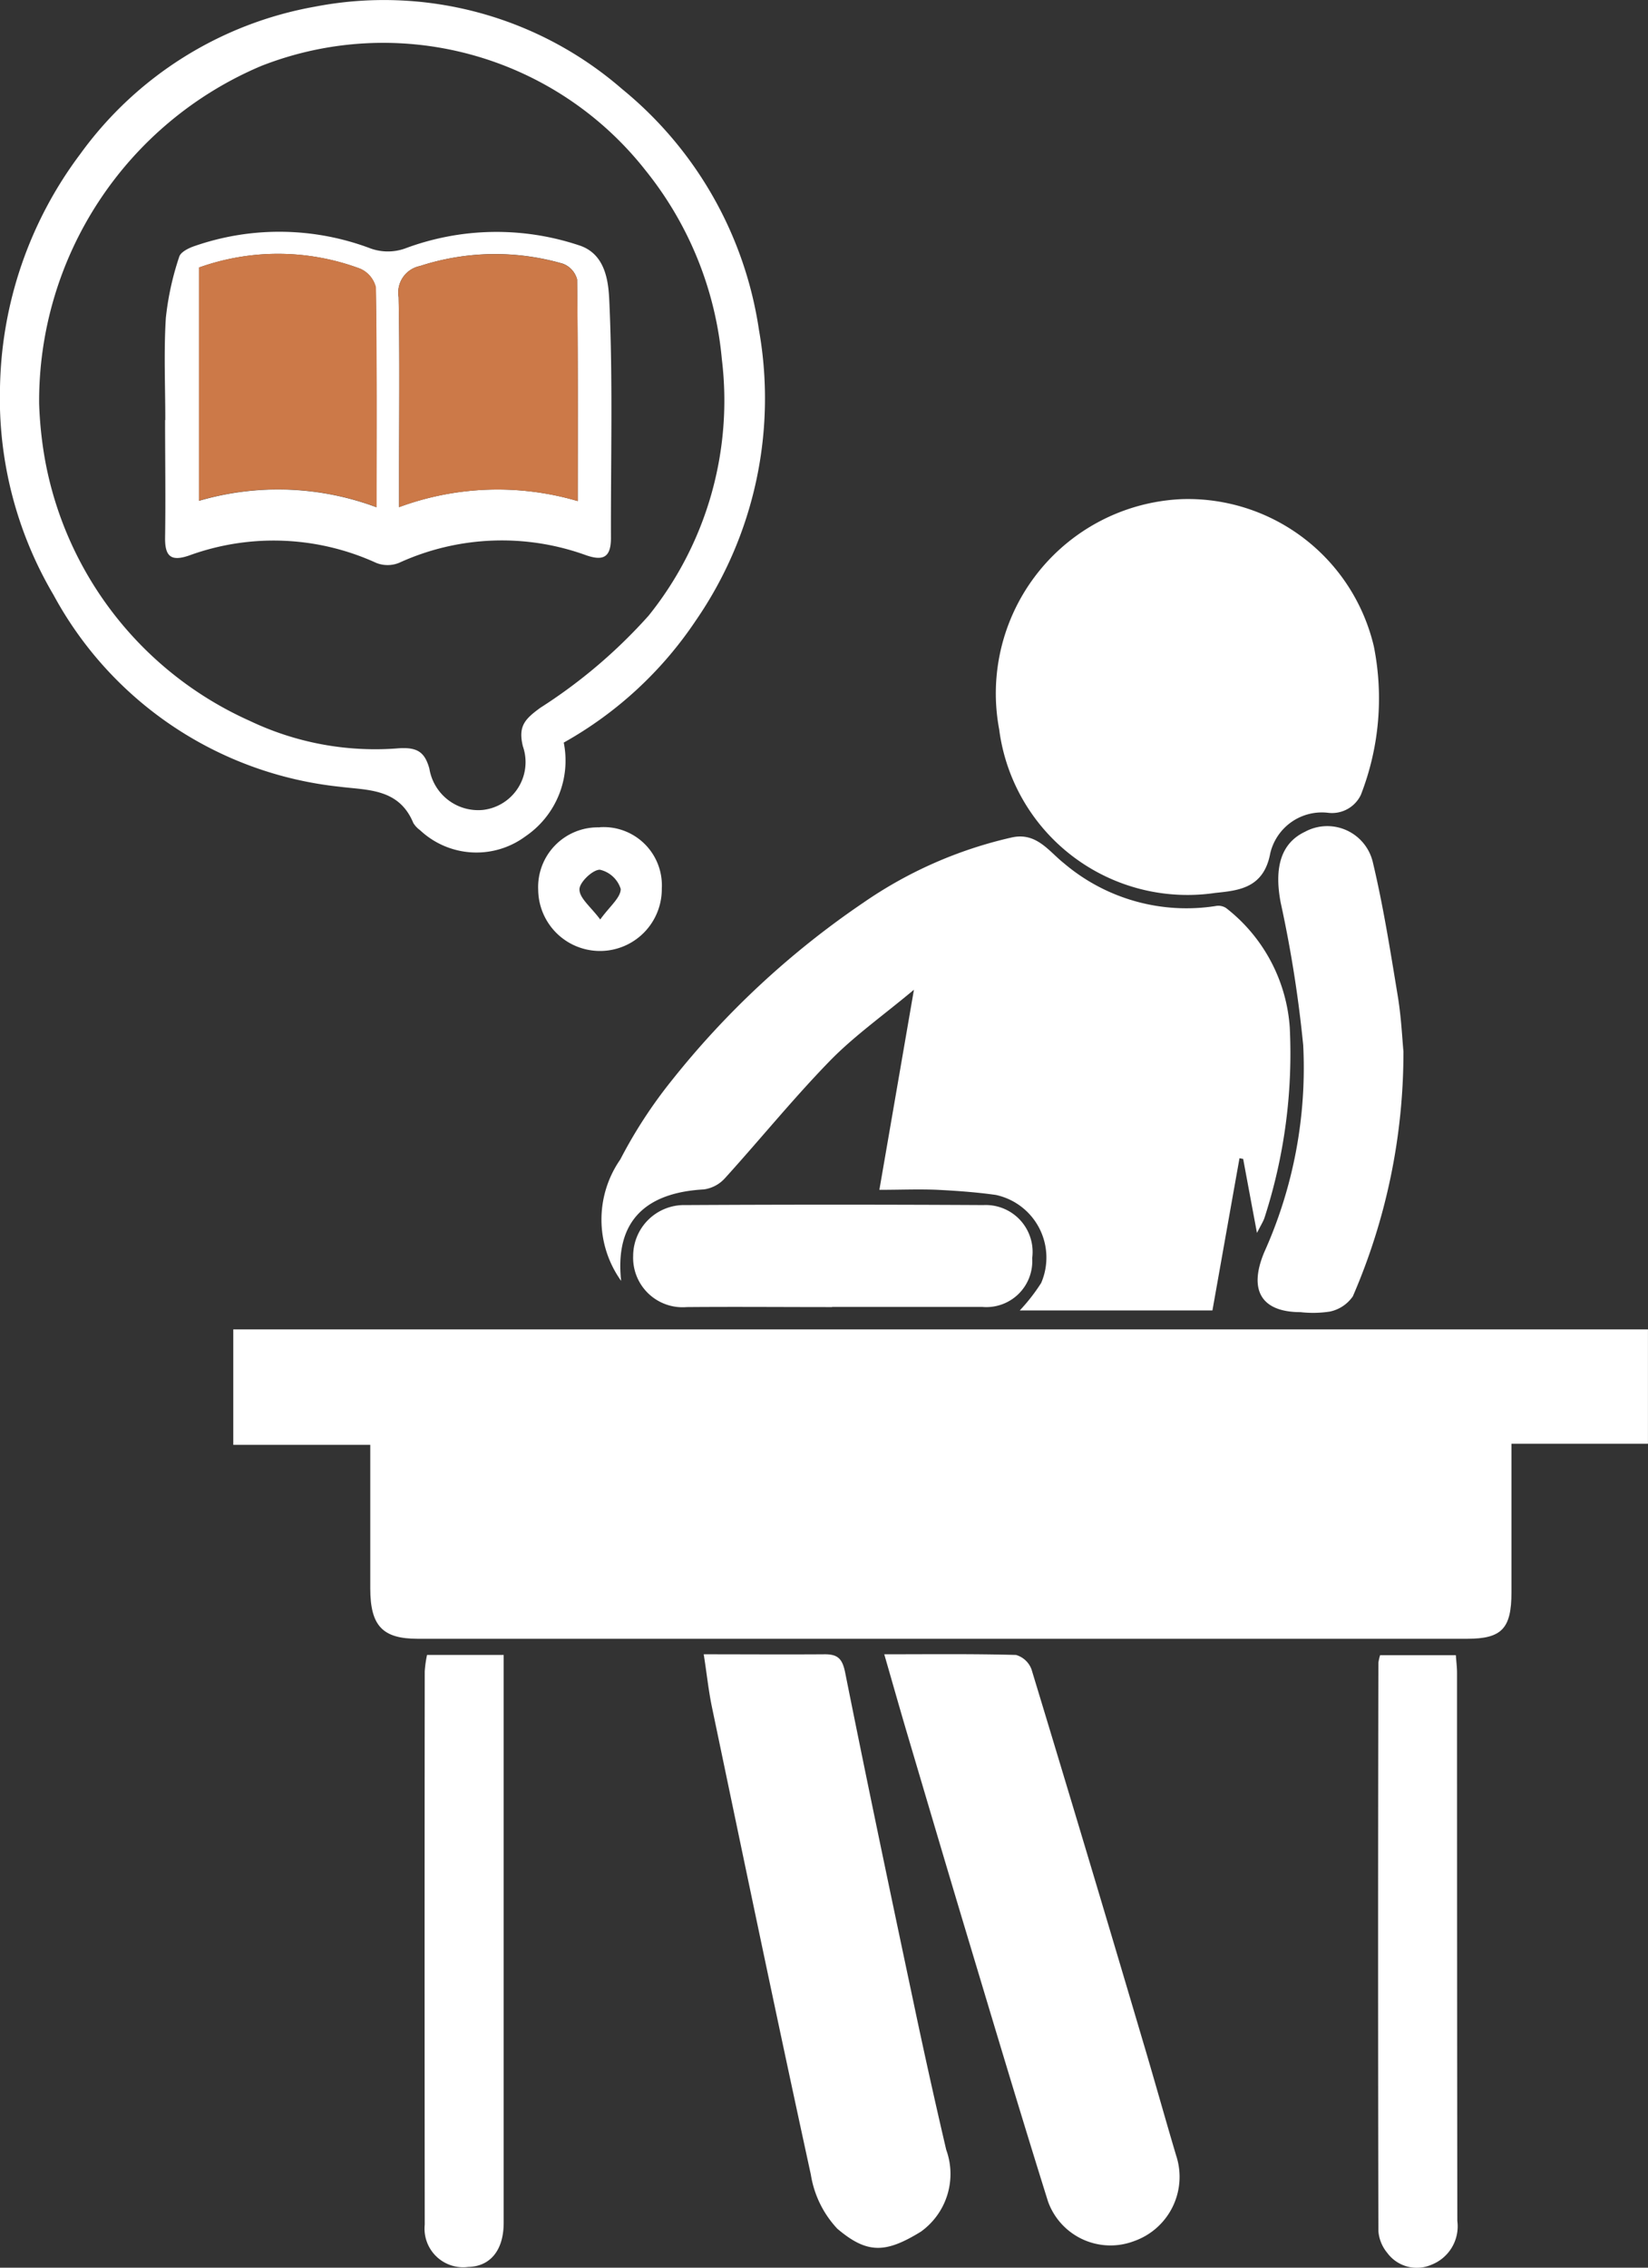 <svg xmlns="http://www.w3.org/2000/svg" xmlns:xlink="http://www.w3.org/1999/xlink" width="40" height="55" viewBox="0 0 40 55"><rect x="0" y="0" width="40" height="55" fill="#333333" stroke="none"/><defs><style>.a{fill:none;}.b{clip-path:url(#a);}.c{fill:#fff;}.d{fill:#cc7948;}</style><clipPath id="a"><rect class="a" width="40" height="55"/></clipPath></defs><g class="b" transform="translate(0 0)"><path class="c" d="M9.363,36.091H6.037v-2.8H40.374v2.774H37.061v2.056c0,.516,0,1.031,0,1.547,0,.881-.236,1.127-1.077,1.127H10.514c-.854,0-1.151-.313-1.152-1.221,0-1.131,0-2.263,0-3.487" transform="translate(-0.375 -1.048)"/><path class="c" d="M16.037,31.717a2.554,2.554,0,0,1-.014-2.937,11.48,11.48,0,0,1,1.243-1.909,20.953,20.953,0,0,1,4.654-4.317,10.338,10.338,0,0,1,3.594-1.581c.606-.141.907.331,1.274.621a4.594,4.594,0,0,0,3.683,1.04.343.343,0,0,1,.259.051,4.019,4.019,0,0,1,1.542,2.894,12.912,12.912,0,0,1-.616,4.624c-.032.088-.083.168-.18.359-.127-.676-.231-1.235-.335-1.794l-.089-.018c-.217,1.215-.432,2.428-.657,3.692H25.719a4.471,4.471,0,0,0,.519-.666,1.554,1.554,0,0,0-1.1-2.135c-.468-.066-.94-.1-1.411-.124-.456-.02-.913,0-1.416,0,.276-1.594.541-3.131.839-4.853-.763.637-1.458,1.127-2.045,1.73-.884.908-1.688,1.9-2.542,2.841a.843.843,0,0,1-.512.272c-1.126.062-2.189.533-2.008,2.214" transform="translate(-0.967 -0.659)"/><path class="c" d="M34.634,19.672a.776.776,0,0,1-.8.435,1.287,1.287,0,0,0-1.4.985c-.159.85-.775.9-1.336.959a4.608,4.608,0,0,1-5.243-3.966A4.717,4.717,0,0,1,30.291,12.5a4.636,4.636,0,0,1,4.658,3.572,6.443,6.443,0,0,1-.315,3.6" transform="translate(-1.603 -0.394)"/><path class="c" d="M13.683,18.01a2.22,2.22,0,0,1-.928,2.274,2,2,0,0,1-2.559-.148.607.607,0,0,1-.165-.177c-.35-.846-1.12-.791-1.8-.879A8.966,8.966,0,0,1,1.3,14.431,9.381,9.381,0,0,1,0,9.4a9.7,9.7,0,0,1,1.95-5.667A8.963,8.963,0,0,1,7.648.161a8.816,8.816,0,0,1,7.453,2A9.291,9.291,0,0,1,18.421,8a9.487,9.487,0,0,1-1.53,7.047,9.337,9.337,0,0,1-3.208,2.964M.95,9.791a9.524,9.524,0,0,0,.146,1.38,8.634,8.634,0,0,0,4.969,6.314,7.067,7.067,0,0,0,3.547.669c.5-.045.693.067.81.49a1.2,1.2,0,0,0,1.3,1,1.167,1.167,0,0,0,.969-1.544c-.119-.488.048-.659.423-.933a12.649,12.649,0,0,0,2.631-2.237A8.322,8.322,0,0,0,17.52,8.707a8.522,8.522,0,0,0-1.848-4.57A8.1,8.1,0,0,0,6.34,1.6a8.824,8.824,0,0,0-5.39,8.2" transform="translate(0 0)"/><path class="c" d="M22.881,41.427c1.09,0,2.143-.013,3.2.016a.567.567,0,0,1,.379.354q1.367,4.5,2.7,9.008c.276.924.534,1.854.809,2.778a1.652,1.652,0,0,1-1.027,2.079,1.611,1.611,0,0,1-2.082-.961c-.661-2.108-1.293-4.225-1.929-6.34-.51-1.694-1.01-3.39-1.513-5.086-.175-.595-.344-1.192-.534-1.85" transform="translate(-1.422 -1.304)"/><path class="c" d="M18.218,41.427c.983,0,1.96.007,2.937,0,.317,0,.425.113.492.45.537,2.683,1.1,5.359,1.667,8.036q.373,1.77.784,3.53a1.721,1.721,0,0,1-.615,1.988c-.852.523-1.3.546-2.028-.072a2.484,2.484,0,0,1-.642-1.311c-.822-3.773-1.609-7.555-2.4-11.336-.086-.412-.128-.832-.2-1.282" transform="translate(-1.132 -1.304)"/><path class="c" d="M11.048,41.443h1.86V55.217c0,.661-.323,1.058-.86,1.069a.937.937,0,0,1-1.056-1.025q-.006-6.709,0-13.418a2.749,2.749,0,0,1,.056-.4" transform="translate(-0.683 -1.304)"/><path class="c" d="M35.714,41.45h1.839c.011.157.029.294.029.432q0,6.644.007,13.289a1,1,0,0,1-.626,1.062.891.891,0,0,1-1.075-.287.943.943,0,0,1-.215-.53q-.014-6.892,0-13.783a1.187,1.187,0,0,1,.042-.183" transform="translate(-2.217 -1.305)"/><path class="c" d="M36.087,26.167a14.859,14.859,0,0,1-1.228,5.926.9.9,0,0,1-.553.369,2.661,2.661,0,0,1-.715.015c-.944,0-1.272-.524-.883-1.452A10.887,10.887,0,0,0,33.654,26a29.948,29.948,0,0,0-.547-3.459c-.161-.848.007-1.439.59-1.715a1.136,1.136,0,0,1,1.643.721c.257,1.073.429,2.169.609,3.26.086.519.109,1.05.139,1.356" transform="translate(-2.023 -0.652)"/><path class="c" d="M21.214,32.652c-1.176,0-2.352-.01-3.528,0a1.2,1.2,0,0,1-1.3-1.243,1.236,1.236,0,0,1,1.269-1.231q3.618-.02,7.235,0a1.137,1.137,0,0,1,1.181,1.288,1.114,1.114,0,0,1-1.211,1.182c-1.216,0-2.432,0-3.648,0" transform="translate(-1.018 -0.95)"/><path class="c" d="M15.418,20.716A1.412,1.412,0,0,1,16.929,22.2a1.5,1.5,0,1,1-3,.034,1.448,1.448,0,0,1,1.486-1.515m.017,2.238c.228-.319.5-.531.5-.744a.69.69,0,0,0-.507-.467c-.178,0-.5.312-.494.479,0,.213.273.419.506.731" transform="translate(-0.866 -0.652)"/><path class="c" d="M4.277,10.37c0-.824-.038-1.651.013-2.473a6.942,6.942,0,0,1,.325-1.486c.034-.117.235-.215.378-.262a6.271,6.271,0,0,1,4.275.063,1.247,1.247,0,0,0,.822,0,6.331,6.331,0,0,1,4.22-.082c.662.205.723.9.744,1.35.088,1.913.034,3.832.04,5.75,0,.474-.188.562-.6.421a6,6,0,0,0-4.547.185.746.746,0,0,1-.549,0,5.994,5.994,0,0,0-4.548-.178c-.435.148-.585.021-.578-.439.015-.948,0-1.9,0-2.846m5.129,2.117c0-1.841.01-3.59-.017-5.34A.662.662,0,0,0,9.007,6.7a5.7,5.7,0,0,0-3.912-.028V12.33a6.839,6.839,0,0,1,4.311.157m4.881-.151c0-1.838.008-3.607-.015-5.376a.558.558,0,0,0-.343-.381,5.9,5.9,0,0,0-3.471.056.657.657,0,0,0-.518.754c.029,1.462.011,2.925.011,4.387v.707a6.906,6.906,0,0,1,4.336-.147" transform="translate(-0.265 -0.183)"/><path class="d" d="M9.461,12.5a6.846,6.846,0,0,0-4.311-.157V6.688a5.7,5.7,0,0,1,3.912.028.668.668,0,0,1,.383.449c.027,1.748.017,3.5.017,5.339" transform="translate(-0.32 -0.2)"/><path class="d" d="M14.664,12.353a6.906,6.906,0,0,0-4.336.147v-.707c0-1.462.018-2.925-.011-4.387a.657.657,0,0,1,.518-.754A5.9,5.9,0,0,1,14.306,6.6a.558.558,0,0,1,.343.381c.023,1.77.015,3.538.015,5.376" transform="translate(-0.641 -0.2)"/></g></svg>